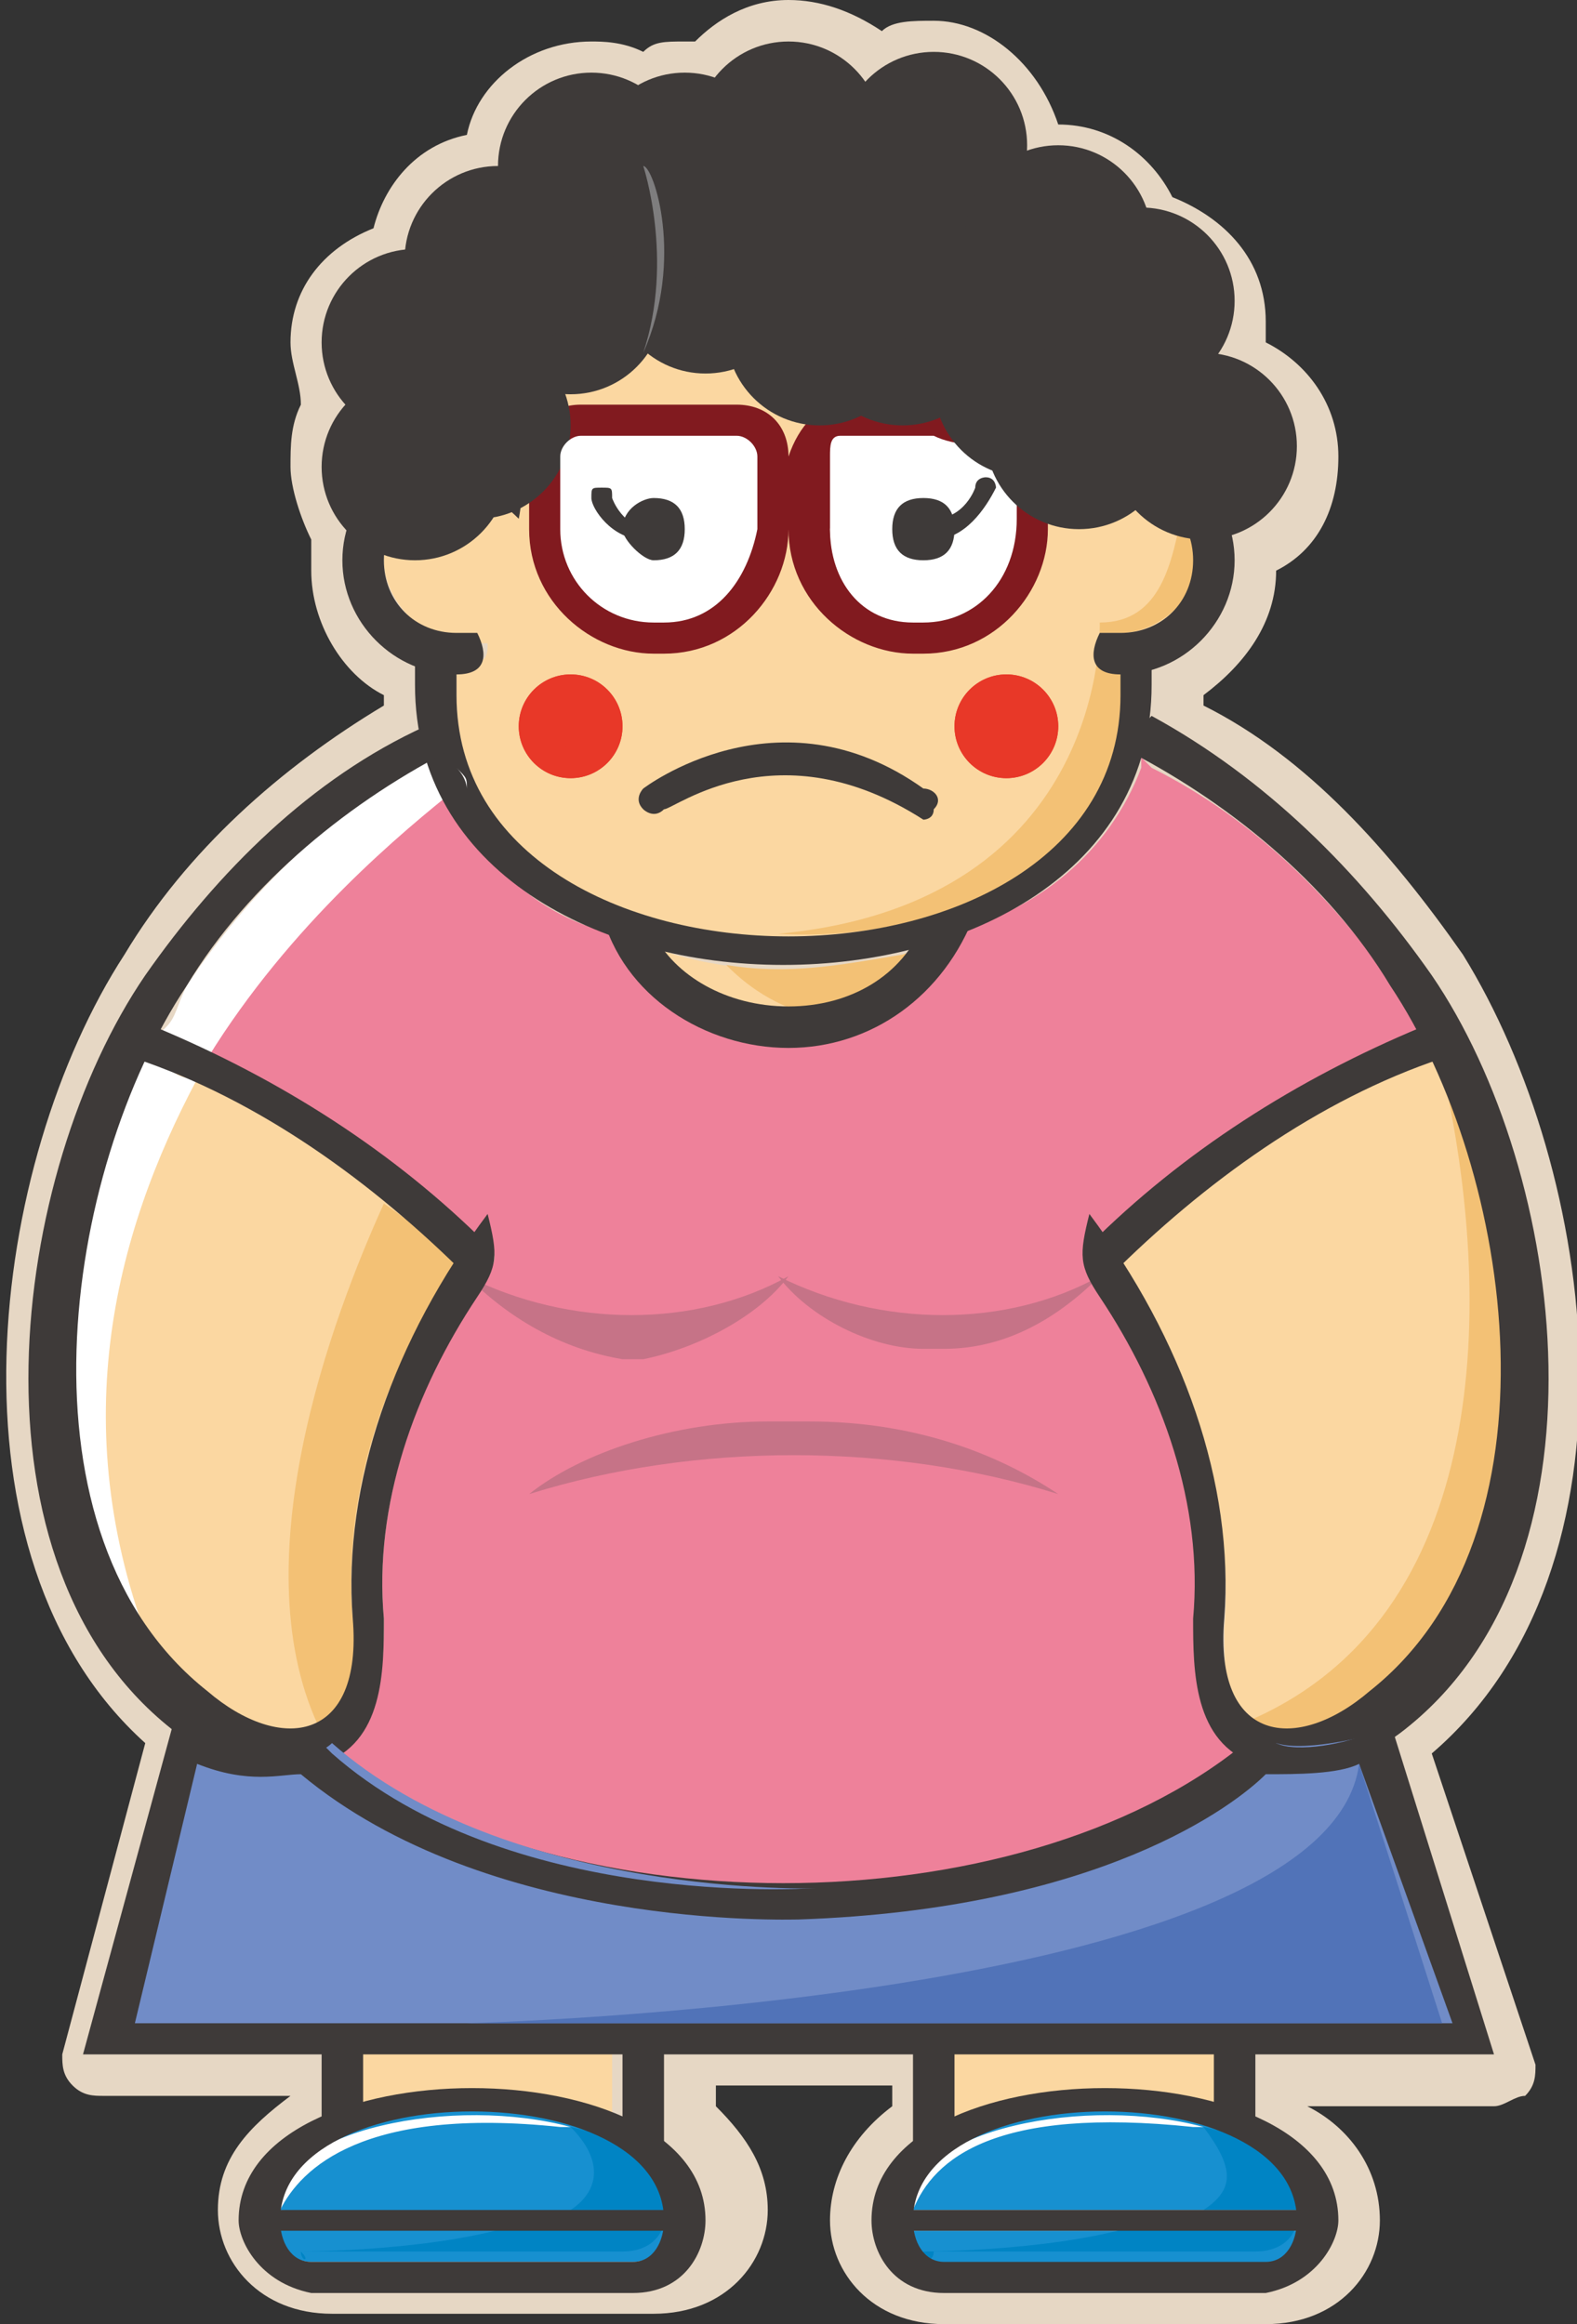 <?xml version="1.0" encoding="utf-8"?>
<!-- Generator: Adobe Illustrator 22.0.1, SVG Export Plug-In . SVG Version: 6.00 Build 0)  -->
<svg version="1.1" xmlns="http://www.w3.org/2000/svg" xmlns:xlink="http://www.w3.org/1999/xlink" x="0px" y="0px"
	 viewBox="0 0 15.2 22.4" style="enable-background:new 0 0 15.2 22.4;" xml:space="preserve">
<rect x="0" y="0" width="15.2" height="22.4" fill="#333333" stroke="none"/>
<style type="text/css">
	.st0{fill:#FFFFFF;}
	.st1{fill:#40220F;}
	.st2{fill:#EA5514;}
	.st3{fill:#5C2B15;}
	.st4{fill-rule:evenodd;clip-rule:evenodd;fill:#5C2B15;}
	.st5{fill-rule:evenodd;clip-rule:evenodd;}
	.st6{fill:url(#SVGID_3_);}
	.st7{opacity:0.68;fill:url(#SVGID_4_);}
	.st8{fill:url(#SVGID_5_);}
	.st9{fill:#452822;}
	.st10{fill:#C30D23;}
	.st11{fill:#B8292D;}
	.st12{fill:none;stroke:#A48B78;stroke-width:2.198;stroke-miterlimit:10;}
	.st13{fill:#4666A9;}
	.st14{fill:#A48B78;}
	.st15{fill:none;stroke:#40220F;stroke-width:4;stroke-miterlimit:10;}
	.st16{fill:none;stroke:url(#SVGID_8_);stroke-width:2;stroke-miterlimit:10;}
	.st17{fill:none;stroke:#40220F;stroke-width:2;stroke-miterlimit:10;}
	.st18{fill:none;stroke:url(#SVGID_9_);stroke-width:2;stroke-miterlimit:10;}
	.st19{clip-path:url(#SVGID_11_);}
	.st20{fill:none;}
	.st21{fill:url(#SVGID_12_);}
	.st22{fill:url(#SVGID_13_);}
	.st23{fill-rule:evenodd;clip-rule:evenodd;fill:#5B5A5A;}
	.st24{fill-rule:evenodd;clip-rule:evenodd;fill:#424041;}
	.st25{fill-rule:evenodd;clip-rule:evenodd;fill:#FFFFFF;}
	.st26{fill-rule:evenodd;clip-rule:evenodd;fill:#ECEEEE;}
	.st27{fill-rule:evenodd;clip-rule:evenodd;fill:#FBD7A1;}
	.st28{fill-rule:evenodd;clip-rule:evenodd;fill:#F3C175;}
	.st29{fill-rule:evenodd;clip-rule:evenodd;fill:#050000;}
	.st30{fill-rule:evenodd;clip-rule:evenodd;fill:#DB0917;}
	.st31{fill-rule:evenodd;clip-rule:evenodd;fill:#C9101A;}
	.st32{fill-rule:evenodd;clip-rule:evenodd;fill:#D8A22C;}
	.st33{fill-rule:evenodd;clip-rule:evenodd;fill:#D09300;}
	.st34{fill-rule:evenodd;clip-rule:evenodd;fill:#EF845C;}
	.st35{fill-rule:evenodd;clip-rule:evenodd;fill:#AB5739;}
	.st36{fill-rule:evenodd;clip-rule:evenodd;fill:#9E3F1A;}
	.st37{fill-rule:evenodd;clip-rule:evenodd;fill:#5DC2CF;}
	.st38{fill-rule:evenodd;clip-rule:evenodd;fill:#3AB8C6;}
	.st39{fill-rule:evenodd;clip-rule:evenodd;fill:#99D5E4;}
	.st40{fill-rule:evenodd;clip-rule:evenodd;fill:#76A6B1;}
	.st41{fill-rule:evenodd;clip-rule:evenodd;fill:#FED100;}
	.st42{fill-rule:evenodd;clip-rule:evenodd;fill:#F5A400;}
	
		.st43{fill-rule:evenodd;clip-rule:evenodd;fill:none;stroke:#050000;stroke-width:5;stroke-linecap:round;stroke-linejoin:round;stroke-miterlimit:10;}
	.st44{fill:none;stroke:#050000;stroke-width:5;stroke-linecap:round;stroke-linejoin:round;stroke-miterlimit:10;}
	.st45{fill:none;stroke:#F5A400;stroke-width:5;stroke-linecap:round;stroke-linejoin:round;stroke-miterlimit:10;}
	.st46{fill-rule:evenodd;clip-rule:evenodd;fill:#A24B2E;}
	.st47{fill-rule:evenodd;clip-rule:evenodd;fill:#8A3B21;}
	.st48{fill-rule:evenodd;clip-rule:evenodd;fill:#3E3A39;}
	.st49{fill:#3E3A39;}
	.st50{fill-rule:evenodd;clip-rule:evenodd;fill:#EE819A;}
	.st51{fill-rule:evenodd;clip-rule:evenodd;fill:#718CC7;}
	.st52{fill-rule:evenodd;clip-rule:evenodd;fill:#5173B8;}
	.st53{fill-rule:evenodd;clip-rule:evenodd;fill:#C67387;}
	.st54{fill-rule:evenodd;clip-rule:evenodd;fill:#811A1F;}
	
		.st55{fill-rule:evenodd;clip-rule:evenodd;fill:none;stroke:#3E3A39;stroke-width:5;stroke-linecap:round;stroke-linejoin:round;stroke-miterlimit:10;}
	
		.st56{fill-rule:evenodd;clip-rule:evenodd;fill:none;stroke:#7E7D7E;stroke-linecap:round;stroke-linejoin:round;stroke-miterlimit:10;}
	
		.st57{fill-rule:evenodd;clip-rule:evenodd;fill:none;stroke:#3E3A39;stroke-width:3;stroke-linecap:round;stroke-linejoin:round;stroke-miterlimit:10;}
	.st58{opacity:0.8;fill-rule:evenodd;clip-rule:evenodd;fill:url(#SVGID_14_);}
	.st59{opacity:0.8;fill-rule:evenodd;clip-rule:evenodd;fill:url(#SVGID_15_);}
	.st60{fill-rule:evenodd;clip-rule:evenodd;fill:#1790D0;}
	.st61{fill-rule:evenodd;clip-rule:evenodd;fill:#0084C4;}
	.st62{fill:#F5AD18;}
	.st63{fill:#EFE343;stroke:#040000;stroke-width:4.159;stroke-miterlimit:13;}
	.st64{fill:#F9F6E8;}
	.st65{fill:#FED100;}
	.st66{fill:none;stroke:#E6D7C4;stroke-miterlimit:10;}
	.st67{fill:none;stroke:#DFCB1D;stroke-width:2;stroke-linecap:round;stroke-linejoin:round;stroke-miterlimit:10;}
	.st68{fill:none;stroke:#E6D7C4;stroke-width:4;stroke-linecap:round;stroke-linejoin:round;stroke-miterlimit:10;}
	.st69{fill-rule:evenodd;clip-rule:evenodd;fill:#E6D7C4;}
	.st70{fill:none;stroke:#FFFFFF;stroke-width:4;stroke-linecap:round;stroke-linejoin:round;stroke-miterlimit:10;}
	.st71{fill:none;stroke:#40220F;stroke-miterlimit:10;}
	.st72{clip-path:url(#SVGID_17_);}
	.st73{fill:none;stroke:#40220F;stroke-width:0.389;stroke-miterlimit:10;}
	.st74{clip-path:url(#SVGID_19_);}
	.st75{fill:none;stroke:#FFFFFF;stroke-miterlimit:10;}
	.st76{fill-rule:evenodd;clip-rule:evenodd;fill:#40220F;}
	.st77{fill:url(#SVGID_20_);}
	.st78{opacity:0.68;fill:url(#SVGID_21_);}
	.st79{fill:url(#SVGID_22_);}
	.st80{fill:#FFFFFF;stroke:#FFFFFF;stroke-width:4;stroke-linecap:round;stroke-linejoin:round;stroke-miterlimit:10;}
	.st81{fill:#E6D7C4;}
	.st82{fill-rule:evenodd;clip-rule:evenodd;fill:#2F84C7;}
	.st83{fill-rule:evenodd;clip-rule:evenodd;fill:#0068B3;}
	.st84{fill:#ECE8BD;}
	.st85{fill:#C8E6DD;}
	.st86{fill:#162B88;}
	.st87{fill:#7E7D7E;}
	.st88{clip-path:url(#SVGID_24_);}
	.st89{fill-rule:evenodd;clip-rule:evenodd;fill:#E83828;}
	.st90{clip-path:url(#SVGID_26_);}
</style>
<g id="底圖">
</g>
<g id="文字">
</g>
<g id="參考線">
</g>
<g id="圖層_5">
</g>
<g id="圖層_4">
</g>
<g id="圖層_6">
	<g>
		<path class="st81" d="M13.8,16.9c2.1-1.8,1.6-5.6,0.3-7.7c-0.7-1-1.5-1.9-2.5-2.4c0,0,0-0.1,0-0.1c0,0,0,0,0,0
			c0.4-0.3,0.7-0.7,0.7-1.2c0,0,0,0,0,0c0.4-0.2,0.6-0.6,0.6-1.1c0-0.5-0.3-0.9-0.7-1.1c0-0.1,0-0.2,0-0.2c0-0.6-0.4-1-0.9-1.2
			c-0.2-0.4-0.6-0.7-1.1-0.7c0,0,0,0,0,0C10,0.6,9.5,0.2,9,0.2c-0.2,0-0.4,0-0.5,0.1C8.2,0.1,7.9,0,7.6,0C7.2,0,6.9,0.2,6.7,0.4
			c0,0-0.1,0-0.1,0c-0.2,0-0.3,0-0.4,0.1C6,0.4,5.8,0.4,5.7,0.4c-0.6,0-1.1,0.4-1.2,0.9C4,1.4,3.7,1.8,3.6,2.2
			C3.1,2.4,2.8,2.8,2.8,3.3c0,0.2,0.1,0.4,0.1,0.6C2.8,4.1,2.8,4.3,2.8,4.5c0,0.2,0.1,0.5,0.2,0.7c0,0.1,0,0.2,0,0.3
			c0,0.5,0.3,1,0.7,1.2c0,0,0,0,0,0c0,0,0,0.1,0,0.1c-1,0.6-1.9,1.4-2.5,2.4c-1.3,2-1.8,5.8,0.2,7.6l-0.8,3c0,0.1,0,0.2,0.1,0.3
			c0.1,0.1,0.2,0.1,0.3,0.1h1.8c-0.4,0.3-0.7,0.6-0.7,1.1c0,0.5,0.4,1,1.1,1c1,0,2,0,3.1,0c0.7,0,1.1-0.5,1.1-1c0-0.4-0.2-0.7-0.5-1
			v-0.2h1.7v0.2C8.2,20.6,8,21,8,21.4c0,0.5,0.4,1,1.1,1c1,0,2,0,3.1,0c0.7,0,1.1-0.5,1.1-1c0-0.5-0.3-0.9-0.7-1.1h1.8
			c0.1,0,0.2-0.1,0.3-0.1c0.1-0.1,0.1-0.2,0.1-0.3L13.8,16.9z"/>
		<g>
			<g>
				<g>
					<path class="st50" d="M10.6,12c-0.1,0.2-0.1,0.3,0.1,0.5c0.6,0.9,1,2,0.9,3.2c0,0.4,0,1,0.4,1.2l0.1,0.1L11.9,17
						c-2.2,1.6-6.4,1.6-8.6,0l-0.1-0.1l0.1-0.1c0.4-0.3,0.4-0.8,0.4-1.2c-0.1-1.1,0.3-2.2,0.9-3.2c0.2-0.2,0.2-0.3,0.1-0.5L4.6,12
						L4.5,12c-0.8-0.8-1.9-1.5-2.9-1.9l-0.1,0l0.1-0.1c0.1-0.1,0.1-0.2,0.2-0.4c0.6-0.9,1.4-1.7,2.4-2.2l0.1-0.1l0,0.1
						C4.5,8.2,5.1,8.8,5.9,9l0,0l0,0c0.3,0.6,0.9,1,1.6,1c0.7,0,1.3-0.4,1.6-1l0,0l0,0C10,8.8,10.7,8.2,11,7.4l0-0.1l0.1,0.1
						c1,0.5,1.8,1.3,2.4,2.2c0.1,0.1,0.1,0.2,0.2,0.4l0,0.1l-0.1,0c-1.1,0.5-2.1,1.1-2.9,1.9L10.6,12L10.6,12z"/>
				</g>
			</g>
			<g>
				<g>
					<path class="st25" d="M2,10.2c-0.1-0.1-0.3-0.1-0.4-0.2l-0.1,0l0.1-0.1c0.1-0.1,0.1-0.2,0.2-0.4c0.6-0.9,1.4-1.7,2.4-2.2
						l0.1-0.1l0,0.1c0,0.1,0.1,0.2,0.1,0.3C3.9,8,2.8,8.9,2,10.2L2,10.2z"/>
				</g>
			</g>
			<g>
				<g>
					<path class="st27" d="M11.8,18.6v1.9l-0.1,0c-0.7-0.3-1.7-0.3-2.4,0.2l-0.1,0.1v-1.1c-0.3,0.1-0.6,0.1-1,0.1l-0.1,0v-1.3h0.1
						c1.4-0.1,2.9-0.5,4-1.4l0,0l0,0c0.3,0.1,0.5,0,0.8-0.1l0.2-0.1L13.1,17C12.9,17.7,12.4,18.2,11.8,18.6L11.8,18.6z M7.4,18.4
						c0.1,0,0.3,0,0.4,0h0.1v1.3H7.8c-0.1,0-0.3,0-0.4,0H7.3L7.4,18.4L7.4,18.4z M3.4,18.6C2.8,18.2,2.3,17.7,2,17L2,16.8l0.2,0.1
						C2.4,17,2.7,17.1,2.9,17l0,0l0,0c1.1,0.9,2.7,1.3,4,1.4h0.1v1.3l-0.1,0c-0.3,0-0.6-0.1-1-0.1v1.1l-0.1-0.1
						c-0.7-0.4-1.7-0.5-2.4-0.2l-0.1,0V18.6z"/>
				</g>
			</g>
			<g>
				<g>
					<path class="st27" d="M11.8,18.6v1.9l-0.1,0c-0.4-0.2-0.8-0.2-1.3-0.2C10,20.2,9.5,20.1,9.1,20v-0.4c-0.3,0.1-0.6,0.1-1,0.1
						l-0.1,0v-1.3h0.1c1.4-0.1,2.9-0.5,4-1.4l0,0l0,0c0.3,0.1,0.5,0,0.8-0.1l0.2-0.1L13.1,17C12.9,17.7,12.4,18.2,11.8,18.6
						L11.8,18.6z M4.4,17.9c0.4,0.4,1.4,1.3,2.7,1.7v-1.1H7C6.2,18.4,5.2,18.2,4.4,17.9L4.4,17.9z M7.3,19.6c0.2,0,0.3,0.1,0.5,0.1
						h0.1v-1.3H7.8c-0.1,0-0.3,0-0.4,0H7.3V19.6z"/>
				</g>
			</g>
			<g>
				<g>
					<path class="st27" d="M10.3,4.8c0.1-0.1,0.3-0.2,0.5-0.2c0.4,0,0.8,0.4,0.8,0.8c0,0.4-0.4,0.8-0.8,0.8c-0.1,0-0.1,0-0.2,0
						c-0.1,0.1,0,0.2,0.2,0.2h0.1l0,0.1c0,0.1,0,0.1,0,0.2c0,3.2-6.5,3.2-6.5,0c0-0.1,0-0.1,0-0.2l0-0.1h0.1c0.2,0,0.2-0.1,0.2-0.2
						c-0.1,0-0.1,0-0.2,0c-0.4,0-0.8-0.4-0.8-0.8c0-0.4,0.4-0.8,0.8-0.8c0.2,0,0.4,0.1,0.5,0.2c0-0.1,0-0.2-0.1-0.3l0,0l0,0
						C4.9,4.2,5,3.9,5.2,3.7c0.2-0.3,0.6-0.8,0.9-0.9l0,0l0,0C6.7,3.3,7.3,3.6,8,3.9L8.2,4L8,4.1C7.8,4.1,7.7,4.2,7.7,4.4v0.2H7.4
						V4.4C7.4,4.2,7.3,4,7.1,4H5.6C5.4,4,5.2,4.2,5.2,4.4v0.7c0,0.6,0.5,1.1,1.1,1.1h0.1c0.6,0,1.1-0.5,1.1-1.1V4.8h0.3v0.3
						c0,0.6,0.5,1.1,1.1,1.1h0.1c0.6,0,1.1-0.5,1.1-1.1V4.4l0.1,0c0.1,0,0.1,0,0.2,0h0.2l-0.1,0.1C10.3,4.6,10.3,4.7,10.3,4.8
						L10.3,4.8z"/>
				</g>
			</g>
			<g>
				<g>
					<path class="st27" d="M6.5,9.2c0.7,0.2,1.5,0.2,2.2,0L9,9.1L8.8,9.4C8.4,9.7,8,9.8,7.6,9.8c-0.4,0-0.8-0.2-1.2-0.5L6.2,9.1
						L6.5,9.2z"/>
				</g>
			</g>
			<g>
				<g>
					<path class="st28" d="M7,9.3c0.1,0.1,0.4,0.4,0.9,0.5c0.3-0.1,0.6-0.2,0.8-0.5L9,9.1L8.7,9.2C8.1,9.3,7.6,9.4,7,9.3L7,9.3z"/>
				</g>
			</g>
			<g>
				<g>
					<path class="st28" d="M11.4,4.9c-0.1,0.5-0.2,1.1-0.8,1.1c0,0,0.1,2.7-3.1,3c1.7,0.1,3.4-0.8,3.4-2.4c0-0.1,0-0.1,0-0.2l0-0.1
						h-0.1c-0.2,0-0.2-0.1-0.2-0.2c0.1,0,0.1,0,0.2,0c0.4,0,0.8-0.4,0.8-0.8C11.6,5.2,11.5,5.1,11.4,4.9L11.4,4.9z"/>
				</g>
			</g>
			<g>
				<g>
					<path class="st53" d="M5.1,14.4c1.6-0.5,3.5-0.5,5.1,0c-0.6-0.4-1.4-0.7-2.4-0.7c-0.1,0-0.3,0-0.4,0C6.5,13.7,5.6,14,5.1,14.4
						L5.1,14.4z"/>
				</g>
			</g>
			<g>
				<g>
					<path class="st53" d="M7.6,12.3c-0.9,0.5-2.1,0.5-3.1,0C4.9,12.7,5.4,13,6,13.1c0.1,0,0.2,0,0.2,0C6.7,13,7.3,12.7,7.6,12.3
						L7.6,12.3z"/>
				</g>
			</g>
			<g>
				<g>
					<path class="st53" d="M10.6,12.3c-0.9,0.5-2.1,0.5-3.1,0c0.3,0.4,0.9,0.7,1.4,0.7c0.1,0,0.2,0,0.2,0
						C9.7,13,10.2,12.7,10.6,12.3L10.6,12.3z"/>
				</g>
			</g>
			<g>
				<g>
					<path class="st48" d="M7.6,1.4c1.4,0,2.6,1.6,3.1,3.2c-0.1,0-0.2,0-0.4,0.1C9.8,3.2,8.8,1.7,7.6,1.7s-2.2,1.5-2.8,3
						C4.7,4.6,4.6,4.6,4.5,4.6C5,3,6.2,1.4,7.6,1.4L7.6,1.4z M11.1,6.2c0,0.2,0,0.3,0,0.4c0,3.6-7.1,3.6-7.1,0c0-0.1,0-0.3,0-0.4
						c0.1,0,0.3,0.1,0.4,0.1c0,0.1,0,0.2,0,0.4c0,3.1,6.4,3.1,6.4,0c0-0.1,0-0.3,0-0.4C10.9,6.3,11,6.3,11.1,6.2
						C11.1,6.3,11.1,6.3,11.1,6.2L11.1,6.2z"/>
				</g>
			</g>
			<g>
				<g>
					<path class="st48" d="M4.4,4.3c0.5,0,0.7,0.2,0.6,0.7C4.8,4.8,4.6,4.7,4.4,4.7C4,4.7,3.7,5,3.7,5.4S4,6.1,4.4,6.1
						c0.1,0,0.2,0,0.2,0c0.1,0.2,0.1,0.4-0.2,0.4C3.8,6.5,3.3,6,3.3,5.4C3.3,4.8,3.8,4.3,4.4,4.3L4.4,4.3z"/>
				</g>
			</g>
			<g>
				<g>
					<path class="st48" d="M10.8,4.3c-0.5,0-0.7,0.2-0.6,0.7c0.1-0.2,0.3-0.3,0.6-0.3c0.4,0,0.7,0.3,0.7,0.7s-0.3,0.7-0.7,0.7
						c-0.1,0-0.2,0-0.2,0c-0.1,0.2-0.1,0.4,0.2,0.4c0.6,0,1.1-0.5,1.1-1.1C11.9,4.8,11.4,4.3,10.8,4.3L10.8,4.3z"/>
				</g>
			</g>
			<g>
				<g>
					<path class="st48" d="M3.1,16.8c2.2,1.8,6.7,1.8,8.9,0c0.1,0.1,0.3,0.1,0.5,0.1C10.2,19,5,19,2.7,16.9
						C2.9,16.9,3,16.8,3.1,16.8L3.1,16.8z"/>
				</g>
			</g>
			<g>
				<g>
					<path class="st48" d="M3.1,18.6h0.4v2c-0.1,0.1-0.3,0.1-0.4,0.2V18.6z M6,19.7h0.4v1.4C6.3,21,6.1,20.9,6,20.8V19.7z"/>
				</g>
			</g>
			<g>
				<g>
					<path class="st48" d="M12.1,18.6h-0.4v2c0.1,0.1,0.3,0.1,0.4,0.2V18.6z M9.2,19.7H8.8v1.4c0.1-0.1,0.2-0.3,0.4-0.4V19.7z"/>
				</g>
			</g>
			<g>
				<g>
					<path class="st48" d="M9.4,8.8c-0.3,0.8-1,1.3-1.8,1.3c-0.8,0-1.6-0.5-1.8-1.3C5.9,8.9,6.1,8.9,6.3,9C6.5,9.4,7,9.7,7.6,9.7
						c0.6,0,1.1-0.3,1.3-0.8C9.1,8.9,9.3,8.9,9.4,8.8L9.4,8.8z"/>
				</g>
			</g>
			<g>
				<g>
					<g>
						<path class="st27" d="M13.9,10.3c0.8,1.8,1.2,4.8-0.6,6.2c-0.3,0.2-0.8,0.5-1.1,0.3c-0.4-0.2-0.4-0.7-0.4-1.1
							c0.1-1.2-0.3-2.4-1-3.4l0-0.1l0.1-0.1c0.8-0.8,1.9-1.5,2.9-1.9L13.9,10.3L13.9,10.3z"/>
					</g>
				</g>
				<g>
					<g>
						<path class="st28" d="M13.9,10.3c0.8,1.8,1.2,4.8-0.6,6.2c-0.3,0.2-0.8,0.5-1.1,0.3c-0.1,0-0.2-0.1-0.2-0.2
							C14.4,15.6,14.4,12.5,13.9,10.3L13.9,10.3z"/>
					</g>
				</g>
				<g>
					<g>
						<path class="st48" d="M10.6,12.5c0.6,0.9,1,2,0.9,3.1c0,0.5,0,1.2,0.6,1.4c0.5,0.2,1,0,1.4-0.3c2.1-1.6,1.6-5.4,0.3-7.3
							c-0.7-1-1.6-1.9-2.7-2.5C11,7,10.9,7.1,10.8,7.2c1,0.5,2,1.3,2.6,2.3c1.2,1.8,1.7,5.3-0.2,6.8c-0.7,0.6-1.5,0.5-1.4-0.7
							c0.1-1.3-0.4-2.7-1.3-3.9C10.4,12.1,10.4,12.2,10.6,12.5L10.6,12.5z"/>
					</g>
				</g>
				<g>
					<g>
						<path class="st48" d="M10.7,12.3c0.9-0.9,2-1.7,3.2-2.1l-0.2-0.3c-1.2,0.5-2.3,1.2-3.2,2.1C10.6,12.1,10.7,12.2,10.7,12.3
							L10.7,12.3z"/>
					</g>
				</g>
			</g>
			<g>
				<g>
					<path class="st54" d="M5.6,3.9h1.5c0.3,0,0.5,0.2,0.5,0.5v0.7c0,0.6-0.5,1.2-1.2,1.2H6.3c-0.6,0-1.2-0.5-1.2-1.2V4.4
						C5.1,4.1,5.3,3.9,5.6,3.9L5.6,3.9z M5.6,4.3h1.5c0,0,0.1,0,0.1,0.1v0.7c0,0.4-0.4,0.8-0.8,0.8H6.3c-0.4,0-0.8-0.4-0.8-0.8
						L5.6,4.3C5.5,4.3,5.5,4.3,5.6,4.3L5.6,4.3z"/>
				</g>
			</g>
			<g>
				<g>
					<path class="st54" d="M8.1,3.9h1.5c0.3,0,0.5,0.2,0.5,0.5v0.7c0,0.6-0.5,1.2-1.2,1.2H8.8c-0.6,0-1.2-0.5-1.2-1.2V4.4
						C7.7,4.1,7.9,3.9,8.1,3.9L8.1,3.9z M8.1,4.3h1.5c0,0,0.1,0,0.1,0.1v0.7c0,0.4-0.4,0.8-0.8,0.8H8.8C8.4,5.8,8,5.5,8,5.1L8.1,4.3
						C8,4.3,8.1,4.3,8.1,4.3L8.1,4.3z"/>
				</g>
			</g>
			<g>
				<g>
					<rect x="7.3" y="4.5" class="st54" width="0.7" height="0.4"/>
				</g>
			</g>
			<g>
				<g>
					<path class="st49" d="M8.9,7.9C8.8,7.9,8.8,7.9,8.9,7.9C7.5,7,6.5,7.8,6.4,7.8c-0.1,0.1-0.2,0-0.2,0c-0.1-0.1,0-0.2,0-0.2
						c0,0,1.3-1,2.7,0C9,7.6,9.1,7.7,9,7.8C9,7.9,8.9,7.9,8.9,7.9z"/>
				</g>
			</g>
			<g>
				<g>
					<circle class="st48" cx="4.6" cy="4.1" r="0.9"/>
				</g>
			</g>
			<g>
				<g>
					<circle class="st48" cx="5.5" cy="2.9" r="0.9"/>
				</g>
			</g>
			<g>
				<g>
					<circle class="st48" cx="6.8" cy="2.7" r="0.9"/>
				</g>
			</g>
			<g>
				<g>
					<circle class="st48" cx="7.9" cy="3.2" r="0.9"/>
				</g>
			</g>
			<g>
				<g>
					<circle class="st48" cx="8.7" cy="3.2" r="0.9"/>
				</g>
			</g>
			<g>
				<g>
					<circle class="st48" cx="11.6" cy="4.3" r="0.9"/>
				</g>
			</g>
			<g>
				<g>
					<circle class="st48" cx="11" cy="2.9" r="0.9"/>
				</g>
			</g>
			<g>
				<g>
					<circle class="st48" cx="9" cy="1.4" r="0.9"/>
				</g>
			</g>
			<g>
				<g>
					<circle class="st48" cx="8.5" cy="2.4" r="0.9"/>
				</g>
			</g>
			<g>
				<g>
					<circle class="st48" cx="7.3" cy="2" r="0.9"/>
				</g>
			</g>
			<g>
				<g>
					<circle class="st48" cx="7.6" cy="1.3" r="0.9"/>
				</g>
			</g>
			<g>
				<g>
					<circle class="st48" cx="6.6" cy="1.6" r="0.9"/>
				</g>
			</g>
			<g>
				<g>
					<circle class="st48" cx="5.7" cy="1.6" r="0.9"/>
				</g>
			</g>
			<g>
				<g>
					<circle class="st48" cx="4.8" cy="2.5" r="0.9"/>
				</g>
			</g>
			<g>
				<g>
					<circle class="st48" cx="4" cy="3.3" r="0.9"/>
				</g>
			</g>
			<g>
				<g>
					<circle class="st48" cx="4" cy="4.5" r="0.9"/>
				</g>
			</g>
			<g>
				<g>
					<circle class="st48" cx="10.2" cy="2.3" r="0.9"/>
				</g>
			</g>
			<g>
				<g>
					<path class="st87" d="M6.2,3.4C6.2,3.4,6.2,3.4,6.2,3.4C6.2,3.4,6.2,3.4,6.2,3.4c0.3-0.9,0-1.8,0-1.8c0,0,0,0,0,0c0,0,0,0,0,0
						C6.3,1.6,6.6,2.5,6.2,3.4C6.3,3.4,6.3,3.4,6.2,3.4z"/>
				</g>
			</g>
			<g>
				<g>
					<path class="st25" d="M9,4.2c0.2,0.1,0.5,0.1,0.7,0.1l0.1,0v0.7C9.8,5.6,9.4,6,8.9,6H8.8C8.3,6,8,5.6,8,5.1V4.4
						C8,4.3,8,4.2,8.1,4.2H9L9,4.2z M5.6,4.2h1.5c0.1,0,0.2,0.1,0.2,0.2v0.7C7.2,5.6,6.9,6,6.4,6H6.3C5.8,6,5.4,5.6,5.4,5.1V4.4
						C5.4,4.3,5.5,4.2,5.6,4.2L5.6,4.2z"/>
				</g>
			</g>
			<g>
				<g>
					<path class="st48" d="M6.3,4.8c0.2,0,0.3,0.1,0.3,0.3c0,0.2-0.1,0.3-0.3,0.3C6.2,5.4,6,5.2,6,5.1C6,4.9,6.2,4.8,6.3,4.8
						L6.3,4.8z"/>
				</g>
			</g>
			<g>
				<g>
					<path class="st48" d="M8.9,4.8c0.2,0,0.3,0.1,0.3,0.3c0,0.2-0.1,0.3-0.3,0.3c-0.2,0-0.3-0.1-0.3-0.3C8.6,4.9,8.7,4.8,8.9,4.8
						L8.9,4.8z"/>
				</g>
			</g>
			<g>
				<g>
					<path class="st49" d="M6.2,5.2c-0.3,0-0.5-0.3-0.5-0.4c0-0.1,0-0.1,0.1-0.1c0.1,0,0.1,0,0.1,0.1c0,0,0.1,0.3,0.4,0.3
						c0.1,0,0.1,0,0.1,0.1C6.3,5.1,6.3,5.2,6.2,5.2C6.2,5.2,6.2,5.2,6.2,5.2z"/>
				</g>
			</g>
			<g>
				<g>
					<path class="st49" d="M9,5.2C9,5.2,9,5.2,9,5.2c-0.1,0-0.2-0.1-0.1-0.1C8.9,5,8.9,5,9,5c0.3,0,0.4-0.3,0.4-0.3
						c0-0.1,0.1-0.1,0.1-0.1c0.1,0,0.1,0.1,0.1,0.1C9.5,4.9,9.3,5.2,9,5.2z"/>
				</g>
			</g>
			<g>
				<g>
					<defs>
						<circle id="SVGID_23_" cx="5.5" cy="7" r="0.5"/>
					</defs>
					<clipPath id="SVGID_2_">
						<use xlink:href="#SVGID_23_"  style="overflow:visible;"/>
					</clipPath>
					<g style="clip-path:url(#SVGID_2_);">
						<rect x="5" y="6.5" class="st89" width="1" height="1"/>
					</g>
					<g style="clip-path:url(#SVGID_2_);">
						<circle class="st89" cx="5.5" cy="7" r="0.5"/>
					</g>
					<g style="clip-path:url(#SVGID_2_);">
						<circle class="st89" cx="5.5" cy="7" r="0.2"/>
					</g>
				</g>
			</g>
			<g>
				<g>
					<defs>
						<circle id="SVGID_25_" cx="9.7" cy="7" r="0.5"/>
					</defs>
					<clipPath id="SVGID_3_">
						<use xlink:href="#SVGID_25_"  style="overflow:visible;"/>
					</clipPath>
					<g style="clip-path:url(#SVGID_3_);">
						<rect x="9.2" y="6.5" class="st89" width="1" height="1"/>
					</g>
					<g style="clip-path:url(#SVGID_3_);">
						<circle class="st89" cx="9.7" cy="7" r="0.5"/>
					</g>
					<g style="clip-path:url(#SVGID_3_);">
						<circle class="st89" cx="9.7" cy="7" r="0.2"/>
					</g>
				</g>
			</g>
			<g>
				<g>
					<circle class="st48" cx="9.9" cy="3.7" r="0.9"/>
				</g>
			</g>
			<g>
				<g>
					<circle class="st48" cx="10.4" cy="4.2" r="0.9"/>
				</g>
			</g>
			<g>
				<g>
					<path class="st60" d="M2.6,21.3c0.2-1.3,3.7-1.3,3.9,0l0,0.1L2.6,21.3L2.6,21.3z M8.7,21.5h3.9l0,0.1c0,0.1-0.2,0.3-0.4,0.3
						c-1,0-2.1,0-3.1,0C8.8,21.8,8.7,21.7,8.7,21.5L8.7,21.5z M12.6,21.3H8.7l0-0.1C8.9,20,12.4,20,12.6,21.3L12.6,21.3z M6.5,21.5
						c0,0.1-0.2,0.3-0.4,0.3c-1,0-2.1,0-3.1,0c-0.2,0-0.4-0.2-0.4-0.3l0-0.1L6.5,21.5L6.5,21.5z"/>
				</g>
			</g>
			<g>
				<g>
					<path class="st25" d="M8.8,21.6C8.8,21.5,8.8,21.5,8.8,21.6L8.8,21.6L8.8,21.6C8.7,21.5,8.7,21.6,8.8,21.6L8.8,21.6z M2.6,21.3
						c0.1-0.8,1.8-1.1,2.9-0.8l-0.1,0c-1.9-0.2-2.5,0.4-2.7,0.8L2.6,21.3L2.6,21.3z M2.7,21.6c0,0,0-0.1,0-0.1H2.6L2.7,21.6
						C2.7,21.5,2.7,21.6,2.7,21.6L2.7,21.6z M8.8,21.3c0.2-0.5,0.8-1,2.7-0.8l0.1,0c-1.1-0.3-2.8,0-2.9,0.8l0,0H8.8z"/>
				</g>
			</g>
			<g>
				<g>
					<path class="st61" d="M8.9,21.7c0,0,1.4,0,2.2-0.3h1.4l0,0c0,0.1-0.1,0.3-0.4,0.3c-1,0-2.1,0-3.1,0C9,21.8,8.9,21.8,8.9,21.7
						L8.9,21.7z M5.5,20.5c0.5,0.1,0.9,0.4,1,0.8v0H5.5C5.8,21.1,5.8,20.8,5.5,20.5L5.5,20.5z M2.9,21.7c0,0,1.4,0,2.2-0.3h1.3l0,0
						c0,0.1-0.1,0.3-0.4,0.3c-1,0-2.1,0-3.1,0C3,21.8,2.9,21.8,2.9,21.7C2.9,21.8,2.9,21.7,2.9,21.7L2.9,21.7z M11.6,21.3
						c0.3-0.2,0.3-0.4,0-0.8c0,0,0,0,0,0c0.5,0.1,1,0.4,1,0.8v0H11.6z"/>
				</g>
			</g>
			<g>
				<g>
					<path class="st48" d="M2.3,21.4c0-1.7,4.5-1.7,4.5,0c0,0.3-0.2,0.7-0.7,0.7c-1,0-2.1,0-3.1,0C2.5,22,2.3,21.6,2.3,21.4
						L2.3,21.4z M2.7,21.4c0,0.2,0.1,0.4,0.3,0.4c1,0,2.1,0,3.1,0c0.2,0,0.3-0.2,0.3-0.4C6.4,20,2.7,20,2.7,21.4L2.7,21.4z"/>
				</g>
			</g>
			<g>
				<g>
					<rect x="2.5" y="21.3" class="st48" width="4" height="0.2"/>
				</g>
			</g>
			<g>
				<g>
					<path class="st48" d="M12.9,21.4c0-1.7-4.5-1.7-4.5,0c0,0.3,0.2,0.7,0.7,0.7c1,0,2.1,0,3.1,0C12.7,22,12.9,21.6,12.9,21.4
						L12.9,21.4z M12.5,21.4c0,0.2-0.1,0.4-0.3,0.4c-1,0-2.1,0-3.1,0c-0.2,0-0.3-0.2-0.3-0.4C8.8,20,12.5,20,12.5,21.4L12.5,21.4z"
						/>
				</g>
			</g>
			<g>
				<g>
					<rect x="8.7" y="21.3" class="st48" width="4" height="0.2"/>
				</g>
			</g>
			<g>
				<g>
					<path class="st27" d="M1.4,10.2c1.1,0.4,2.1,1.1,2.9,1.9l0.1,0.1l0,0.1c-0.7,1-1.1,2.2-1,3.4c0,0.4,0,0.9-0.4,1.1
						c-0.4,0.2-0.8-0.1-1.1-0.3c-1.7-1.4-1.4-4.4-0.6-6.2L1.4,10.2L1.4,10.2z"/>
				</g>
			</g>
			<g>
				<g>
					<path class="st25" d="M1.9,10.4c-0.8,1.5-1.3,3.4-0.4,5.6c-1.2-1.5-0.9-4.2-0.1-5.8l0-0.1l0.1,0C1.6,10.3,1.7,10.4,1.9,10.4
						L1.9,10.4z"/>
				</g>
			</g>
			<g>
				<g>
					<path class="st25" d="M4.4,7.4c0.1,0.1,0.1,0.2,0.1,0.2C4.5,7.5,4.5,7.5,4.4,7.4L4.4,7.4z"/>
				</g>
			</g>
			<g>
				<g>
					<path class="st28" d="M3.7,11.6c-0.5,1.1-1.4,3.5-0.6,5.1c0.3-0.2,0.4-0.7,0.3-1.1c-0.1-1.2,0.3-2.4,1-3.4l0-0.1l-0.1-0.1
						C4.2,12,4,11.8,3.7,11.6L3.7,11.6z"/>
				</g>
			</g>
			<g>
				<g>
					<path class="st48" d="M4.6,12.5c-0.6,0.9-1,2-0.9,3.1c0,0.5,0,1.2-0.6,1.4c-0.5,0.2-1,0-1.4-0.3c-2.1-1.6-1.6-5.4-0.3-7.3
						C2.1,8.4,3,7.5,4.1,7C4.2,7,4.3,7.1,4.4,7.2c-1,0.5-2,1.3-2.6,2.3c-1.2,1.8-1.7,5.3,0.2,6.8c0.7,0.6,1.5,0.5,1.4-0.7
						c-0.1-1.3,0.4-2.7,1.3-3.9C4.8,12.1,4.8,12.2,4.6,12.5L4.6,12.5z"/>
				</g>
			</g>
			<g>
				<g>
					<path class="st48" d="M4.5,12.3c-0.9-0.9-2-1.7-3.2-2.1l0.2-0.3c1.2,0.5,2.3,1.2,3.2,2.1C4.6,12.1,4.5,12.2,4.5,12.3L4.5,12.3z
						"/>
				</g>
			</g>
			<g>
				<g>
					<path class="st51" d="M1.9,16.7l-0.8,2.9h13.1l-0.9-2.9c0,0-0.7,0.2-1,0.1c0,0-1.2,1.3-4.4,1.4c0,0-3,0.1-4.7-1.4
						C3.1,16.9,2.7,17.1,1.9,16.7z"/>
				</g>
				<g>
					<path class="st49" d="M14.4,19.8H0.8l0.9-3.3l0.2,0.1C2.6,16.9,3,16.8,3,16.8l0.1,0l0.1,0.1c1.7,1.5,4.6,1.3,4.6,1.3
						c3.1-0.1,4.3-1.4,4.3-1.4l0.1-0.1l0.1,0.1c0.2,0.1,0.7,0,0.9-0.1l0.2-0.1L14.4,19.8z M1.3,19.5h12.7L13.1,17
						c-0.2,0.1-0.6,0.1-0.9,0.1c-0.3,0.3-1.6,1.3-4.5,1.4c-0.1,0-3,0.1-4.8-1.4c-0.2,0-0.5,0.1-1-0.1L1.3,19.5z"/>
				</g>
			</g>
			<g>
				<g>
					<path class="st52" d="M13.1,17l0.8,2.5H4.5C4.5,19.5,12.8,19.3,13.1,17z"/>
				</g>
			</g>
		</g>
	</g>
</g>
</svg>
